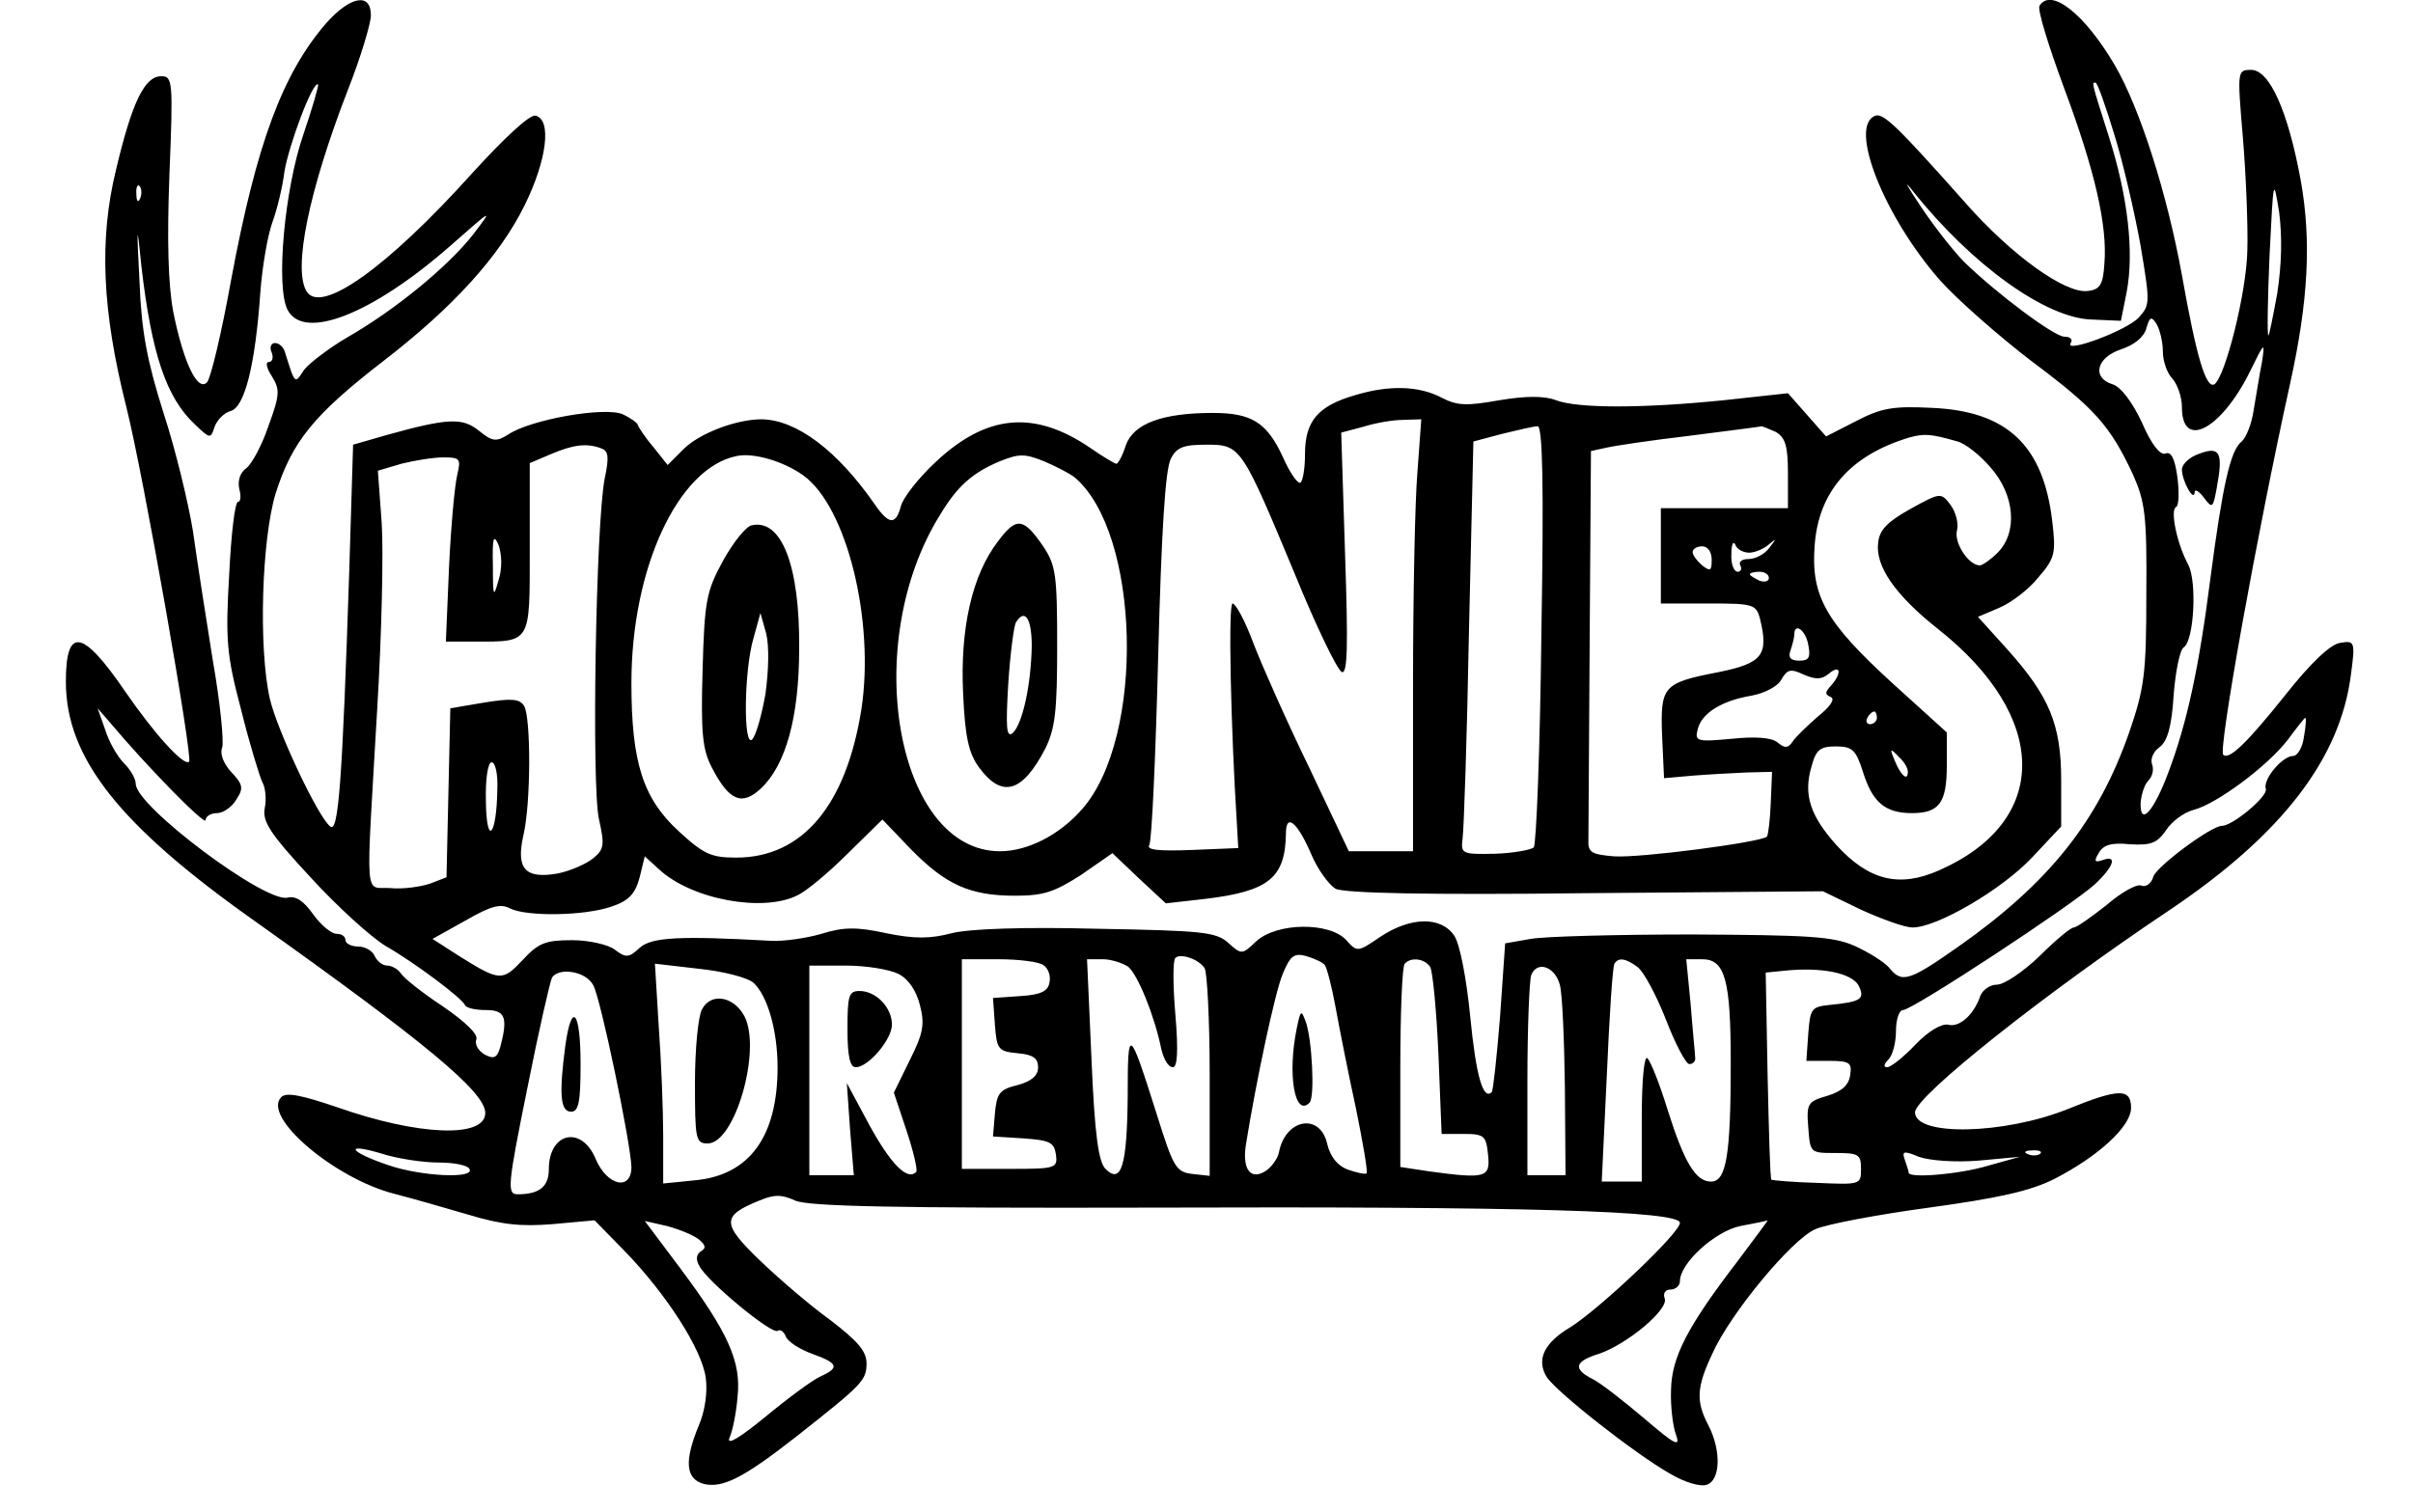 <?xml version="1.0" encoding="UTF-8" standalone="yes"?>
<svg version="1.0" xmlns="http://www.w3.org/2000/svg" width="284pt" height="178pt" viewBox="0 0 379 238" preserveAspectRatio="xMidYMid meet">
  <g transform="translate(0,238) scale(0.1,-0.1)" fill="#000000" stroke="none">
    <path d="M511 2345 c-70 -80 -111 -191 -151 -406 -15 -83 -32 -155 -38 -161
-15 -15 -37 32 -53 111 -8 43 -10 112 -6 217 6 147 5 154 -13 154 -26 0 -46
-41 -71 -147 -27 -110 -22 -222 16 -373 27 -107 105 -552 99 -559 -8 -8 -55
44 -101 111 -67 98 -93 102 -93 15 0 -120 84 -226 296 -376 270 -192 364 -270
364 -303 0 -40 -105 -36 -233 9 -56 19 -80 24 -88 16 -31 -31 84 -128 177
-152 27 -7 80 -22 117 -33 53 -16 83 -19 133 -15 l66 6 47 -48 c66 -68 122
-155 128 -200 3 -22 -1 -52 -11 -75 -23 -56 -21 -84 8 -92 30 -7 63 10 146 75
104 82 110 88 110 115 0 19 -14 35 -57 68 -32 23 -82 66 -112 95 -59 57 -59
69 0 93 24 10 35 10 57 0 21 -9 154 -12 559 -11 589 2 833 -5 833 -24 0 -16
-126 -135 -172 -164 -42 -25 -54 -51 -38 -78 15 -24 139 -121 193 -152 25 -15
50 -22 60 -18 21 8 22 54 2 93 -20 38 -19 60 6 113 28 63 125 180 162 196 18
8 98 23 179 34 109 15 159 26 197 45 70 36 121 83 121 112 0 31 -19 31 -100
-2 -100 -40 -240 -43 -240 -5 0 25 204 187 400 318 177 119 269 238 286 371 7
52 6 54 -17 50 -15 -2 -46 -31 -87 -83 -60 -75 -88 -102 -97 -93 -8 8 53 347
105 583 29 131 34 226 17 321 -20 109 -49 174 -78 174 -22 0 -22 -1 -13 -107
5 -60 8 -139 7 -176 -1 -67 -35 -201 -52 -212 -13 -7 -28 42 -51 172 -23 127
-66 263 -106 331 -47 80 -100 122 -118 93 -4 -5 14 -63 38 -128 49 -131 69
-218 64 -278 -2 -33 -7 -41 -26 -43 -35 -5 -120 56 -193 139 -104 117 -128
141 -141 137 -44 -15 13 -159 102 -260 28 -31 93 -88 144 -127 99 -74 123
-101 159 -178 19 -43 22 -64 21 -188 0 -126 -3 -148 -27 -218 -49 -140 -126
-237 -270 -338 -77 -54 -88 -57 -108 -32 -8 9 -32 24 -54 34 -34 15 -72 17
-255 18 -118 0 -233 -3 -255 -7 l-40 -7 -8 -115 c-5 -63 -11 -117 -13 -119
-14 -14 -25 27 -34 119 -6 60 -16 113 -25 127 -21 31 -69 30 -117 -2 -35 -24
-36 -24 -53 -5 -26 29 -110 28 -142 -2 -22 -21 -23 -21 -44 -2 -19 17 -41 19
-206 22 -115 3 -201 0 -229 -7 -34 -9 -59 -9 -103 0 -46 10 -67 10 -102 -1
-24 -7 -60 -12 -79 -11 -143 8 -188 6 -207 -11 -17 -16 -22 -16 -39 -3 -10 8
-41 15 -67 15 -42 0 -53 -4 -78 -31 -32 -34 -36 -34 -100 6 l-42 27 52 29 c40
23 55 27 70 19 26 -13 117 -12 160 3 27 9 37 20 44 46 l8 33 22 -20 c51 -48
165 -69 219 -41 13 6 48 35 78 65 l55 54 45 -47 c55 -56 93 -73 164 -73 45 0
62 6 104 33 l49 34 42 -40 42 -39 62 7 c100 12 126 33 127 103 0 33 18 18 40
-33 10 -24 28 -48 38 -54 13 -7 146 -10 393 -7 l374 3 60 -29 c33 -15 69 -28
81 -28 39 0 141 60 188 110 l46 49 0 73 c0 88 -19 132 -84 205 l-47 52 33 14
c19 8 47 29 62 48 26 30 28 38 22 88 -14 120 -71 174 -190 179 -60 3 -79 0
-119 -21 l-47 -24 -30 34 -30 34 -101 -11 c-128 -13 -230 -13 -264 0 -18 7
-47 7 -89 0 -51 -9 -66 -9 -91 4 -36 19 -83 20 -136 4 -59 -17 -79 -41 -79
-93 0 -25 -4 -45 -8 -45 -5 0 -17 18 -27 41 -25 54 -49 69 -110 69 -80 0 -125
-17 -137 -51 -5 -16 -12 -29 -15 -29 -2 0 -21 11 -41 25 -88 60 -163 53 -243
-22 -27 -25 -52 -57 -55 -70 -8 -30 -19 -29 -41 3 -59 85 -123 133 -178 134
-40 0 -98 -22 -123 -47 l-25 -25 -23 29 c-13 15 -23 31 -24 34 0 3 -11 11 -24
17 -28 12 -144 -8 -180 -32 -19 -12 -25 -11 -46 6 -26 21 -49 20 -146 -7 l-52
-15 -6 -197 c-11 -334 -17 -415 -30 -404 -20 16 -84 153 -95 201 -18 79 -13
250 9 323 26 82 60 124 170 209 109 84 182 164 222 245 35 71 43 135 17 141
-9 2 -48 -34 -99 -90 -134 -149 -238 -223 -261 -187 -22 35 3 158 65 318 20
51 36 104 36 117 0 36 -32 30 -69 -11z m-37 -176 c-30 -86 -44 -241 -25 -277
26 -49 134 -6 256 101 67 59 68 60 36 18 -40 -51 -123 -119 -198 -162 -29 -17
-59 -40 -68 -51 -15 -23 -14 -24 -30 27 -2 8 -9 15 -16 15 -6 0 -9 -7 -5 -15
3 -8 1 -15 -5 -15 -5 0 -3 -10 5 -22 13 -21 13 -29 -5 -78 -10 -30 -26 -60
-35 -67 -10 -7 -14 -20 -11 -33 3 -11 2 -20 -2 -20 -5 0 -11 -52 -14 -115 -6
-103 -4 -126 19 -213 13 -53 29 -104 33 -113 5 -8 7 -27 4 -41 -4 -21 8 -40
72 -109 42 -46 95 -94 118 -108 47 -27 120 -82 125 -93 2 -5 17 -8 33 -8 30 0
35 -11 23 -57 -5 -18 -10 -21 -25 -13 -10 6 -16 16 -13 24 3 8 -18 28 -53 52
-32 21 -62 45 -66 52 -4 6 -14 12 -21 12 -8 0 -16 7 -20 15 -3 8 -15 15 -26
15 -11 0 -20 5 -20 10 0 6 -6 10 -14 10 -8 0 -25 14 -37 31 -15 21 -27 29 -40
26 -35 -9 -239 144 -239 179 0 8 -8 22 -18 32 -11 11 -24 34 -30 53 l-12 34
20 -23 c57 -68 150 -163 150 -153 0 6 8 11 18 11 9 0 23 9 30 21 12 18 11 24
-8 44 -12 13 -18 29 -14 38 3 9 -3 71 -15 139 -11 68 -25 159 -31 202 -7 43
-27 127 -46 185 -26 82 -35 129 -38 206 -5 94 -4 96 3 25 16 -137 39 -206 84
-248 24 -23 25 -23 31 -4 4 11 15 22 25 25 22 5 39 71 47 186 3 42 12 92 19
111 7 19 16 55 19 80 7 42 45 144 53 137 1 -2 -9 -37 -23 -78z m2850 -2 c14
-45 32 -124 41 -174 15 -90 15 -93 -3 -113 -20 -21 -118 -57 -107 -40 4 6 -1
10 -10 10 -16 0 -108 69 -158 118 -15 15 -46 54 -68 87 -22 33 -28 44 -13 25
93 -117 210 -201 282 -203 l46 -2 9 45 c12 63 2 151 -28 245 -28 88 -27 85
-21 85 3 0 16 -37 30 -83z m256 -249 c-7 -38 -13 -68 -14 -66 -2 2 -1 59 2
128 6 119 6 122 15 66 5 -39 4 -82 -3 -128z m-3363 150 c-3 -8 -6 -5 -6 6 -1
11 2 17 5 13 3 -3 4 -12 1 -19z m3183 -241 c0 -16 7 -35 15 -43 8 -9 15 -29
15 -45 0 -68 62 -35 107 56 23 47 24 48 19 15 -4 -19 -9 -53 -13 -75 -3 -22
-12 -44 -19 -50 -18 -14 -30 -70 -49 -214 -18 -142 -37 -229 -66 -306 -23 -62
-45 -87 -44 -49 1 13 6 29 12 35 7 7 9 18 6 26 -3 8 2 20 12 27 12 9 19 32 22
82 3 38 10 72 16 75 16 11 21 103 7 130 -18 33 -29 87 -19 91 4 2 5 22 2 46
-4 30 -10 42 -19 38 -8 -3 -22 14 -37 49 -15 32 -33 56 -46 60 -33 10 -26 42
13 55 21 7 36 19 40 33 5 18 8 20 16 7 5 -8 10 -28 10 -43z m-1173 -189 c-4
-46 -7 -199 -7 -340 l0 -258 -51 0 -50 0 -63 133 c-35 72 -74 160 -87 194 -13
35 -28 63 -33 63 -7 0 -3 -192 7 -350 l2 -35 -73 -3 c-53 -2 -72 0 -67 8 4 7
10 141 14 298 5 193 11 294 20 310 9 18 20 22 56 22 54 0 55 -2 140 -206 33
-81 66 -149 73 -152 9 -3 10 41 5 187 l-6 190 34 9 c19 6 47 11 63 11 l29 1
-6 -82z m195 -255 c-2 -181 -8 -332 -12 -337 -5 -4 -32 -9 -62 -10 -51 -1 -53
0 -50 24 2 14 7 160 10 325 l7 300 45 12 c25 6 50 12 56 12 8 1 10 -93 6 -326z
m369 317 c15 -9 19 -22 19 -65 l0 -55 -100 0 -100 0 0 -75 0 -75 75 0 c70 0
75 -1 81 -24 14 -57 4 -70 -65 -84 -88 -17 -92 -22 -89 -101 l3 -66 45 4 c25
2 63 4 85 5 l40 1 -2 -48 c-1 -27 -4 -51 -6 -54 -10 -9 -201 -34 -241 -31 -35
3 -41 6 -40 26 0 12 1 155 2 317 l2 295 23 5 c12 3 72 12 132 19 61 8 111 14
113 15 2 0 12 -4 23 -9z m286 -15 c12 -3 36 -22 52 -41 38 -43 43 -102 11
-134 -11 -11 -24 -20 -28 -20 -18 0 -41 36 -36 55 3 11 -2 29 -10 40 -15 20
-16 20 -63 -6 -36 -20 -49 -33 -51 -53 -5 -37 27 -83 94 -136 176 -139 177
-303 2 -380 -63 -28 -111 -16 -162 40 -41 46 -52 79 -39 123 7 27 14 32 38 32
26 0 32 -5 43 -40 15 -48 35 -65 77 -65 43 0 55 16 55 75 l0 52 -85 77 c-105
96 -129 137 -123 217 6 85 56 142 148 170 25 7 35 6 77 -6z m-2134 -11 c11 -4
12 -14 5 -47 -14 -70 -21 -486 -9 -537 9 -40 8 -47 -9 -61 -11 -9 -36 -20 -56
-24 -51 -9 -66 7 -54 60 12 51 12 186 1 204 -7 11 -20 12 -63 5 l-53 -9 -3
-133 -3 -133 -26 -10 c-15 -5 -43 -9 -62 -7 -42 3 -39 -31 -21 283 7 116 10
247 7 292 l-6 82 37 11 c20 5 50 10 66 10 26 0 28 -2 22 -27 -4 -16 -10 -81
-13 -145 l-5 -118 43 0 c92 0 89 -5 89 147 l0 134 33 14 c35 15 57 18 80 9z
m317 -42 c69 -49 113 -229 92 -368 -24 -152 -93 -234 -197 -234 -39 0 -51 5
-90 41 -57 52 -75 109 -75 234 0 180 73 338 165 357 27 6 74 -8 105 -30z m427
-3 c104 -87 112 -410 12 -523 -35 -40 -85 -66 -129 -66 -163 0 -221 327 -94
530 27 45 51 66 94 84 30 12 39 12 69 0 19 -8 40 -19 48 -25z m-906 -162 c-8
-29 -9 -27 -9 23 -1 44 1 50 9 32 5 -15 6 -36 0 -55z m1968 43 c9 0 23 6 31
13 12 10 12 9 1 -5 -7 -10 -22 -18 -33 -18 -10 0 -16 -4 -13 -10 3 -5 1 -10
-4 -10 -6 0 -11 12 -10 28 0 15 3 21 6 15 2 -7 12 -13 22 -13z m-59 -11 c0
-18 -2 -19 -15 -9 -8 7 -15 16 -15 21 0 5 7 9 15 9 9 0 15 -9 15 -21z m90 -29
c0 -5 -7 -7 -15 -4 -8 4 -15 8 -15 10 0 2 7 4 15 4 8 0 15 -4 15 -10z m62
-105 c4 -20 1 -25 -14 -25 -14 0 -18 5 -14 16 3 9 6 20 6 25 0 20 18 7 22 -16z
m33 -45 c18 15 20 0 3 -19 -10 -11 -10 -14 -1 -18 8 -3 0 -15 -20 -31 -17 -15
-36 -33 -40 -40 -7 -10 -12 -10 -23 -1 -9 8 -35 10 -73 6 -54 -5 -58 -4 -53
15 6 25 37 45 85 53 21 4 42 15 47 26 9 15 14 17 35 7 19 -8 28 -8 40 2z m75
-70 c0 -5 -5 -10 -11 -10 -5 0 -7 5 -4 10 3 6 8 10 11 10 2 0 4 -4 4 -10z
m672 -30 c-2 -16 -10 -30 -17 -30 -17 0 -48 -37 -43 -52 4 -11 -52 -58 -69
-58 -17 0 -103 -64 -108 -80 -3 -11 -12 -17 -19 -14 -7 3 -32 -11 -55 -31 -24
-19 -47 -35 -51 -35 -5 0 -29 -20 -54 -45 -26 -25 -56 -45 -67 -45 -11 0 -22
-8 -26 -17 -10 -30 -33 -51 -51 -46 -10 2 -31 -10 -51 -31 -19 -20 -39 -36
-45 -36 -6 0 -5 5 2 12 7 7 12 27 12 45 0 18 5 33 11 33 15 0 266 165 302 198
30 28 36 47 12 38 -12 -4 -14 -2 -6 11 7 13 20 17 49 14 34 -2 43 2 57 22 9
14 28 28 43 32 36 9 117 69 149 111 14 19 26 34 27 34 2 0 1 -13 -2 -30z
m-624 -60 c-2 -7 -10 1 -17 16 -12 27 -11 28 4 12 10 -9 16 -21 13 -28z
m-2219 -22 c-1 -74 -17 -92 -18 -20 -1 35 3 62 9 62 6 0 10 -19 9 -42z m1113
-282 c4 -6 8 -82 8 -169 l0 -158 -27 3 c-26 3 -30 10 -56 93 -44 139 -46 141
-46 30 -1 -110 -10 -140 -35 -115 -11 11 -17 54 -22 173 l-7 157 25 0 c13 0
31 -6 40 -12 15 -13 41 -76 52 -130 4 -16 11 -28 18 -28 7 0 9 24 4 83 -4 46
-4 86 0 89 8 8 37 -2 46 -16z m189 5 c3 -3 11 -33 17 -66 6 -33 20 -104 32
-159 11 -54 19 -100 17 -103 -2 -2 -16 1 -30 6 -16 6 -27 20 -32 40 -11 50
-66 40 -76 -13 -2 -10 -12 -24 -22 -30 -23 -14 -36 4 -30 42 16 100 46 241 58
269 12 29 18 33 37 28 13 -4 26 -10 29 -14z m-443 0 c8 -5 12 -17 10 -27 -2
-14 -13 -20 -46 -22 l-43 -3 3 -42 c3 -39 5 -42 36 -45 24 -2 32 -8 32 -22 0
-13 -10 -22 -32 -28 -29 -7 -33 -13 -36 -45 l-3 -36 48 -3 c41 -3 48 -6 51
-25 3 -22 0 -23 -72 -23 l-76 0 0 165 0 165 58 0 c31 0 63 -4 70 -9z m609 -3
c4 -7 10 -69 13 -138 l5 -125 35 0 c32 0 35 -3 38 -32 4 -37 -3 -39 -92 -27
l-46 7 0 157 c0 86 3 160 7 163 10 11 31 8 40 -5z m326 0 c10 -7 30 -45 45
-83 15 -39 32 -71 37 -70 6 0 10 5 9 10 0 6 -4 43 -7 83 l-7 72 25 0 c36 0 45
-32 45 -163 0 -146 -7 -187 -31 -187 -24 0 -42 29 -69 115 -12 39 -26 74 -31
79 -5 6 -9 -33 -9 -92 l0 -102 -31 0 -32 0 8 168 c4 92 9 170 12 175 6 10 17
9 36 -5z m-1391 -25 c22 -20 38 -75 38 -133 0 -109 -44 -170 -130 -178 l-50
-5 0 74 c0 41 -3 118 -7 173 l-6 99 69 -8 c39 -4 77 -14 86 -22z m228 14 c16
-8 28 -26 34 -49 8 -31 5 -45 -16 -87 l-25 -51 20 -60 c11 -33 18 -63 15 -65
-14 -14 -40 13 -73 73 l-36 67 5 -72 6 -73 -35 0 -35 0 0 165 0 165 58 0 c31
0 68 -6 82 -13z m1041 -17 c4 -14 7 -87 8 -162 l1 -138 -30 0 -30 0 0 149 c0
82 3 157 6 166 9 23 37 14 45 -15z m470 -1 c11 -22 4 -26 -46 -31 -28 -3 -30
-6 -33 -45 l-3 -43 36 0 c32 0 36 -3 33 -22 -2 -16 -13 -26 -36 -33 -31 -9
-33 -12 -30 -50 3 -40 3 -40 43 -40 36 0 40 -2 40 -25 0 -25 -1 -25 -70 -22
-38 1 -70 4 -71 5 -2 1 -4 75 -6 164 l-3 162 30 3 c59 6 105 -4 116 -23z
m-1991 0 c12 -22 59 -249 60 -286 0 -38 -38 -30 -56 12 -22 54 -74 43 -74 -16
0 -27 -15 -39 -49 -39 -17 0 -16 13 15 166 18 91 36 169 39 175 11 17 54 10
65 -12z m-244 -279 c24 0 46 -4 49 -10 10 -16 -76 -12 -128 6 -62 21 -70 36
-10 18 25 -8 65 -14 89 -14z m2424 3 l65 6 -50 -14 c-47 -14 -125 -20 -125
-11 0 2 -3 12 -6 20 -5 14 -2 15 22 5 17 -6 57 -9 94 -6z m97 11 c-3 -3 -12
-4 -19 -1 -8 3 -5 6 6 6 11 1 17 -2 13 -5z m-2111 -135 c11 -9 12 -14 3 -19
-7 -5 -8 -13 -2 -23 13 -25 114 -108 123 -102 4 3 10 -1 13 -9 3 -8 22 -20 41
-27 42 -15 44 -22 13 -36 -13 -6 -52 -35 -87 -64 -38 -31 -60 -45 -56 -33 5
10 11 40 13 65 6 55 -14 101 -92 205 l-54 72 35 -8 c19 -5 41 -14 50 -21z
m1635 -34 c-79 -103 -104 -151 -105 -203 -1 -26 3 -58 8 -71 7 -20 -2 -15 -50
26 -33 28 -69 56 -81 62 -32 16 -29 28 10 40 44 15 110 70 103 87 -3 8 1 14 9
14 8 0 15 6 15 13 0 29 56 79 95 87 22 4 41 8 43 9 1 0 -20 -28 -47 -64z"/>
    <path d="M3458 1666 c-16 -5 -28 -17 -28 -25 0 -18 19 -52 20 -36 0 6 7 2 15
-9 13 -17 14 -16 20 17 10 54 5 65 -27 53z"/>
    <path d="M1179 1553 c-9 -2 -29 -27 -45 -56 -26 -48 -29 -62 -32 -172 -3 -100
0 -126 15 -154 27 -52 47 -60 77 -32 39 37 60 112 60 221 1 130 -28 204 -75
193z m22 -265 c-6 -34 -15 -66 -21 -72 -14 -14 -13 108 2 159 l11 40 9 -32 c5
-20 4 -58 -1 -95z"/>
    <path d="M1567 1528 c-41 -53 -60 -138 -55 -240 3 -69 9 -94 25 -116 36 -49
68 -40 104 29 16 32 19 60 19 162 0 112 -2 127 -22 157 -31 45 -42 47 -71 8z
m53 -165 c-1 -59 -14 -122 -30 -137 -10 -8 -11 9 -7 77 3 48 9 92 12 97 14 23
25 7 25 -37z"/>
    <path d="M2037 761 c-15 -73 -3 -140 20 -117 9 8 4 102 -6 128 -7 19 -8 18
-14 -11z"/>
    <path d="M1101 791 c-6 -11 -11 -63 -11 -115 0 -89 1 -96 20 -96 43 0 85 147
58 200 -17 32 -53 38 -67 11z"/>
    <path d="M1330 760 c0 -43 4 -60 13 -60 20 0 57 44 57 67 0 27 -25 53 -51 53
-17 0 -19 -7 -19 -60z"/>
    <path d="M886 734 c-10 -76 -8 -104 9 -104 12 0 15 15 15 75 0 84 -14 100 -24
29z"/>
  </g>
</svg>